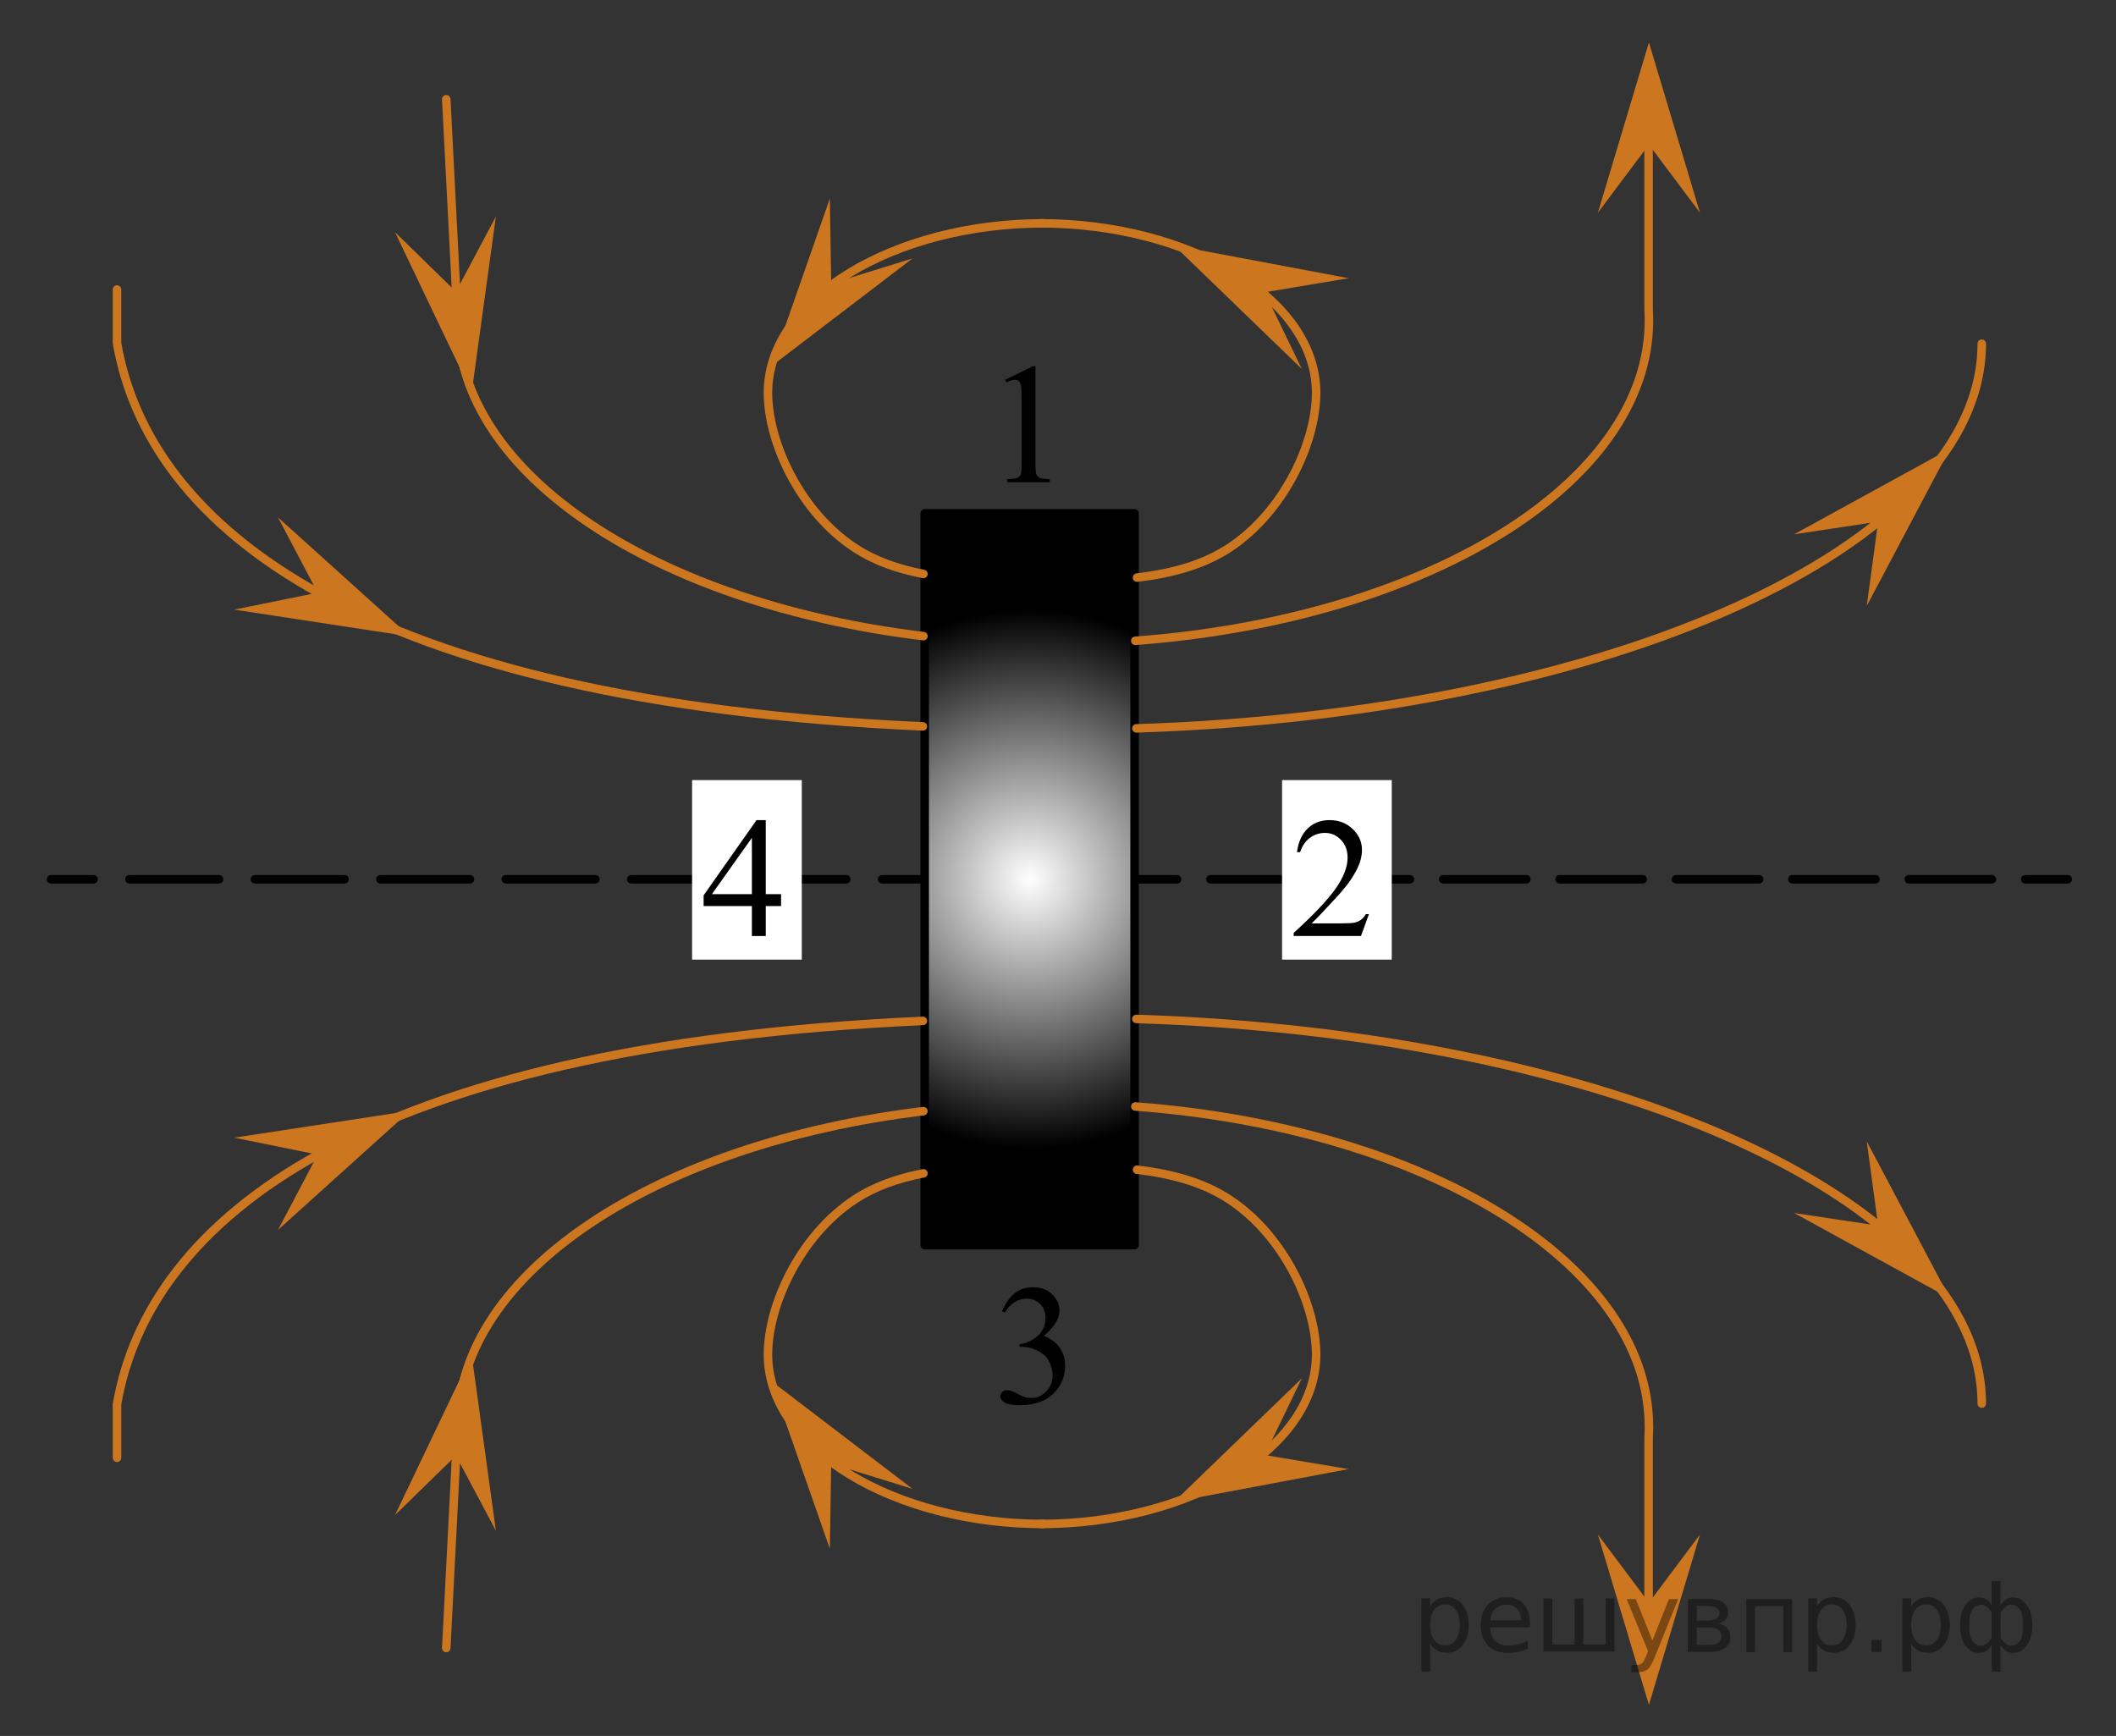 <?xml version="1.0" encoding="utf-8"?>
<!-- Generator: Adobe Illustrator 16.0.0, SVG Export Plug-In . SVG Version: 6.00 Build 0)  -->
<!DOCTYPE svg PUBLIC "-//W3C//DTD SVG 1.1//EN" "http://www.w3.org/Graphics/SVG/1.1/DTD/svg11.dtd">
<svg version="1.1" id="Слой_1" xmlns="http://www.w3.org/2000/svg" xmlns:xlink="http://www.w3.org/1999/xlink" x="0px" y="0px"
	 width="186.5px" height="153px" viewBox="-3.75 -3.74 186.5 153" enable-background="new -3.75 -3.74 186.5 153"
	 xml:space="preserve">
<rect x="-3.75" y="-3.74" width="186.5" height="153" fill="#333333" stroke="none"/>
<g>
	<g>
		
			<line fill="none" stroke="#000000" stroke-width="0.75" stroke-linecap="round" stroke-linejoin="round" x1="0.75" y1="73.755" x2="4.5" y2="73.755"/>
		
			<line fill="none" stroke="#000000" stroke-width="0.75" stroke-linecap="round" stroke-linejoin="round" stroke-dasharray="7.898,3.159" x1="7.659" y1="73.755" x2="72.421" y2="73.755"/>
		
			<line fill="none" stroke="#000000" stroke-width="0.75" stroke-linecap="round" stroke-linejoin="round" x1="74" y1="73.755" x2="77.75" y2="73.755"/>
	</g>
</g>
<g>
	<g>
		
			<line fill="none" stroke="#000000" stroke-width="0.75" stroke-linecap="round" stroke-linejoin="round" x1="96.25" y1="73.755" x2="100" y2="73.755"/>
		
			<line fill="none" stroke="#000000" stroke-width="0.75" stroke-linecap="round" stroke-linejoin="round" stroke-dasharray="7.328,2.931" x1="102.932" y1="73.755" x2="173.284" y2="73.755"/>
		
			<line fill="none" stroke="#000000" stroke-width="0.75" stroke-linecap="round" stroke-linejoin="round" x1="174.75" y1="73.755" x2="178.5" y2="73.755"/>
	</g>
</g>
<radialGradient id="SVGID_1_" cx="87" cy="73.755" r="23.724" gradientUnits="userSpaceOnUse">
	<stop  offset="0" style="stop-color:#FFFFFF"/>
	<stop  offset="1" style="stop-color:#000000"/>
</radialGradient>
<rect x="77.75" y="41.505" fill="url(#SVGID_1_)" width="18.5" height="64.5"/>
<rect x="77.75" y="41.505" fill="none" stroke="#000000" stroke-width="0.75" stroke-linecap="round" stroke-linejoin="round" stroke-miterlimit="10" width="18.5" height="64.5"/>
<g>
	
		<path fill="none" stroke="#CC761F" stroke-width="0.75" stroke-linecap="round" stroke-linejoin="round" stroke-miterlimit="10" d="
		M96.313,93.782c25.573,1.912,45.271,13.823,45.271,28.231c0,0.33-0.011,0.659-0.031,0.985v18.515"/>
	
		<path fill="none" stroke="#CC761F" stroke-width="0.75" stroke-linecap="round" stroke-linejoin="round" stroke-miterlimit="10" d="
		M35.583,141.513l1-19.5c0-13.605,17.563-24.985,41.057-27.82"/>
	
		<path fill="none" stroke="#CC761F" stroke-width="0.75" stroke-linecap="round" stroke-linejoin="round" stroke-miterlimit="10" d="
		M77.594,86.238c-49.505,2.21-68.236,17.551-71.031,33.791v4.715"/>
	
		<path fill="none" stroke="#CC761F" stroke-width="0.75" stroke-linecap="round" stroke-linejoin="round" stroke-miterlimit="10" d="
		M170.917,119.966c0-17.904-32.836-32.577-74.511-33.902"/>
	<g>
		
			<path fill="none" stroke="#CC761F" stroke-width="0.75" stroke-linecap="round" stroke-linejoin="round" stroke-miterlimit="10" d="
			M88.25,130.578c-13.151,0-24.313-6.619-24.313-14.938c0-4.377,2.843-10.524,7.688-13.688c1.765-1.152,3.803-1.854,6.018-2.278"/>
		
			<path fill="none" stroke="#CC761F" stroke-width="0.75" stroke-linecap="round" stroke-linejoin="round" stroke-miterlimit="10" d="
			M87.938,130.578c13.15,0,24.313-6.619,24.313-14.938c0-4.377-2.843-10.524-7.688-13.688c-2.306-1.504-5.076-2.239-8.098-2.598"/>
	</g>
	<polygon fill="#CC761F" points="146.083,131.507 141.583,146.521 137.083,131.507 141.583,137.512 	"/>
	<polygon fill="#CC761F" points="31.064,129.796 37.821,115.654 39.958,131.18 36.436,124.553 	"/>
	<polygon fill="#CC761F" points="69.393,132.769 64.221,117.971 76.679,127.484 69.51,125.263 	"/>
	<polygon fill="#CC761F" points="115.121,125.74 99.718,128.635 110.988,117.745 107.72,124.5 	"/>
	<polygon fill="#CC761F" points="16.893,96.531 32.387,94.165 20.749,104.664 24.247,98.025 	"/>
	<polygon fill="#CC761F" points="160.779,96.848 168.108,110.703 154.367,103.165 161.787,104.286 	"/>
</g>
<g>
	
		<path fill="none" stroke="#CC761F" stroke-width="0.75" stroke-linecap="round" stroke-linejoin="round" stroke-miterlimit="10" d="
		M96.313,52.738c25.573-1.912,45.271-13.823,45.271-28.232c0-0.33-0.011-0.659-0.031-0.985V5.006"/>
	
		<path fill="none" stroke="#CC761F" stroke-width="0.75" stroke-linecap="round" stroke-linejoin="round" stroke-miterlimit="10" d="
		M35.583,5.006l1,19.5c0,13.606,17.563,24.986,41.057,27.821"/>
	
		<path fill="none" stroke="#CC761F" stroke-width="0.75" stroke-linecap="round" stroke-linejoin="round" stroke-miterlimit="10" d="
		M77.594,60.282C28.089,58.072,9.357,42.731,6.563,26.491v-4.714"/>
	
		<path fill="none" stroke="#CC761F" stroke-width="0.75" stroke-linecap="round" stroke-linejoin="round" stroke-miterlimit="10" d="
		M170.917,26.553c0,17.905-32.836,32.577-74.511,33.903"/>
	<g>
		
			<path fill="none" stroke="#CC761F" stroke-width="0.75" stroke-linecap="round" stroke-linejoin="round" stroke-miterlimit="10" d="
			M88.25,15.943c-13.151,0-24.313,6.619-24.313,14.938c0,4.377,2.843,10.525,7.688,13.688c1.765,1.151,3.803,1.853,6.018,2.277"/>
		
			<path fill="none" stroke="#CC761F" stroke-width="0.75" stroke-linecap="round" stroke-linejoin="round" stroke-miterlimit="10" d="
			M87.938,15.943c13.15,0,24.313,6.619,24.313,14.938c0,4.377-2.843,10.525-7.688,13.688c-2.306,1.504-5.076,2.238-8.098,2.598"/>
	</g>
	<polygon fill="#CC761F" points="141.583,9.007 137.083,15.012 141.583,0 146.083,15.012 	"/>
	<polygon fill="#CC761F" points="36.436,21.966 39.958,15.34 37.821,30.867 31.064,16.723 	"/>
	<polygon fill="#CC761F" points="69.51,21.256 76.679,19.037 64.221,28.548 69.393,13.752 	"/>
	<polygon fill="#CC761F" points="107.72,22.021 110.988,28.776 99.718,17.884 115.121,20.781 	"/>
	<polygon fill="#CC761F" points="24.247,48.496 20.749,41.857 32.387,52.356 16.893,49.989 	"/>
	<polygon fill="#CC761F" points="161.787,42.235 154.367,43.356 168.108,35.817 160.779,49.671 	"/>
</g>
<g>
	<g>
		<defs>
			<rect id="SVGID_2_" x="82.205" y="25.013" width="9.591" height="16.491"/>
		</defs>
		<clipPath id="SVGID_3_">
			<use xlink:href="#SVGID_2_"  overflow="visible"/>
		</clipPath>
		<g clip-path="url(#SVGID_3_)">
			<path d="M84.842,29.731l2.429-1.188h0.242v8.452c0,0.561,0.023,0.911,0.07,1.048c0.046,0.138,0.145,0.244,0.29,0.317
				c0.147,0.074,0.446,0.116,0.898,0.125v0.272h-3.754v-0.272c0.472-0.01,0.774-0.051,0.912-0.122s0.232-0.167,0.287-0.288
				s0.081-0.481,0.081-1.082v-5.402c0-0.729-0.024-1.195-0.074-1.402c-0.033-0.157-0.097-0.273-0.188-0.348
				c-0.091-0.073-0.2-0.11-0.327-0.11c-0.182,0-0.435,0.076-0.758,0.229L84.842,29.731z"/>
		</g>
	</g>
</g>
<g>
	<g>
		<defs>
			<rect id="SVGID_4_" x="81.728" y="106.191" width="12.42" height="17.871"/>
		</defs>
		<clipPath id="SVGID_5_">
			<use xlink:href="#SVGID_4_"  overflow="visible"/>
		</clipPath>
		<g clip-path="url(#SVGID_5_)">
			<path d="M84.565,111.828c0.287-0.674,0.647-1.195,1.086-1.563c0.438-0.366,0.981-0.55,1.635-0.55
				c0.806,0,1.423,0.262,1.853,0.783c0.326,0.389,0.489,0.805,0.489,1.248c0,0.729-0.459,1.482-1.378,2.259
				c0.617,0.241,1.084,0.586,1.4,1.034c0.315,0.448,0.475,0.975,0.475,1.58c0,0.866-0.276,1.617-0.83,2.252
				c-0.722,0.827-1.767,1.24-3.136,1.24c-0.677,0-1.138-0.084-1.382-0.251c-0.245-0.167-0.367-0.348-0.367-0.539
				c0-0.144,0.058-0.269,0.174-0.376c0.116-0.108,0.256-0.163,0.419-0.163c0.124,0,0.25,0.02,0.378,0.06
				c0.084,0.024,0.274,0.114,0.571,0.271c0.296,0.154,0.501,0.247,0.615,0.275c0.183,0.056,0.378,0.081,0.585,0.081
				c0.504,0,0.941-0.193,1.314-0.583c0.373-0.389,0.562-0.849,0.562-1.381c0-0.389-0.087-0.768-0.26-1.137
				c-0.129-0.275-0.271-0.485-0.424-0.628c-0.212-0.196-0.504-0.375-0.873-0.535c-0.371-0.16-0.749-0.24-1.136-0.24H86.1v-0.221
				c0.391-0.05,0.781-0.189,1.176-0.421c0.393-0.231,0.678-0.51,0.854-0.834c0.179-0.325,0.268-0.683,0.268-1.071
				c0-0.507-0.159-0.917-0.479-1.229c-0.318-0.313-0.716-0.47-1.188-0.47c-0.768,0-1.406,0.409-1.92,1.227L84.565,111.828z"/>
		</g>
	</g>
</g>
<rect x="109.25" y="65.014" fill="#FFFFFF" width="9.667" height="15.824"/>
<rect x="57.25" y="65.014" fill="#FFFFFF" width="9.667" height="15.824"/>
<g>
	<g>
		<defs>
			<rect id="SVGID_6_" x="107.42" y="65.014" width="12.42" height="16.491"/>
		</defs>
		<clipPath id="SVGID_7_">
			<use xlink:href="#SVGID_6_"  overflow="visible"/>
		</clipPath>
		<g clip-path="url(#SVGID_7_)">
			<path d="M116.906,76.829l-0.704,1.926h-5.93v-0.272c1.743-1.584,2.973-2.879,3.684-3.884c0.712-1.004,1.067-1.921,1.067-2.753
				c0-0.635-0.195-1.155-0.585-1.564c-0.392-0.408-0.857-0.613-1.401-0.613c-0.494,0-0.938,0.145-1.33,0.433
				c-0.394,0.287-0.684,0.709-0.871,1.266h-0.273c0.123-0.91,0.44-1.609,0.951-2.096c0.513-0.487,1.15-0.731,1.916-0.731
				c0.815,0,1.496,0.261,2.042,0.783c0.547,0.521,0.819,1.137,0.819,1.845c0,0.507-0.118,1.014-0.354,1.521
				c-0.366,0.797-0.959,1.641-1.779,2.531c-1.23,1.338-1.999,2.146-2.305,2.421h2.622c0.534,0,0.908-0.02,1.123-0.059
				c0.216-0.039,0.409-0.119,0.582-0.24c0.174-0.121,0.324-0.292,0.452-0.513H116.906L116.906,76.829z"/>
		</g>
	</g>
</g>
<g>
	<g>
		<defs>
			<rect id="SVGID_8_" x="55.469" y="65.014" width="12.42" height="16.491"/>
		</defs>
		<clipPath id="SVGID_9_">
			<use xlink:href="#SVGID_8_"  overflow="visible"/>
		</clipPath>
		<g clip-path="url(#SVGID_9_)">
			<path d="M65.092,75.068v1.048h-1.349v2.643H62.52v-2.643h-4.254v-0.945l4.662-6.628h0.814v6.525H65.092z M62.52,75.068v-4.967
				l-3.527,4.968L62.52,75.068L62.52,75.068z"/>
		</g>
	</g>
</g>
<g style="stroke:none;fill:#000;fill-opacity:0.40"><path d="m 122.3,141.1 v 2.48 h -0.77 v -6.44 h 0.77 v 0.71 q 0.24,-0.42 0.61,-0.62 0.37,-0.20 0.88,-0.20 0.85,0 1.38,0.68 0.53,0.68 0.53,1.77 0,1.10 -0.53,1.77 -0.53,0.68 -1.38,0.68 -0.51,0 -0.88,-0.20 -0.37,-0.20 -0.61,-0.62 z m 2.61,-1.63 q 0,-0.85 -0.35,-1.32 -0.35,-0.48 -0.95,-0.48 -0.61,0 -0.96,0.48 -0.35,0.48 -0.35,1.32 0,0.85 0.35,1.33 0.35,0.48 0.96,0.48 0.61,0 0.95,-0.48 0.35,-0.48 0.35,-1.33 z"/><path d="m 131.1,139.3 v 0.38 h -3.52 q 0.05,0.79 0.47,1.21 0.43,0.41 1.19,0.41 0.44,0 0.85,-0.11 0.42,-0.11 0.82,-0.33 v 0.72 q -0.41,0.17 -0.85,0.27 -0.43,0.09 -0.88,0.09 -1.12,0 -1.77,-0.65 -0.65,-0.65 -0.65,-1.76 0,-1.15 0.62,-1.82 0.62,-0.68 1.67,-0.68 0.94,0 1.49,0.61 0.55,0.60 0.55,1.65 z m -0.77,-0.23 q -0.01,-0.63 -0.35,-1.00 -0.34,-0.38 -0.91,-0.38 -0.64,0 -1.03,0.36 -0.38,0.36 -0.44,1.02 z"/><path d="m 135.8,141.2 h 1.98 v -4.05 h 0.77 v 4.67 h -6.26 v -4.67 h 0.77 v 4.05 h 1.97 v -4.05 h 0.77 z"/><path d="m 142.1,142.3 q -0.33,0.83 -0.63,1.09 -0.31,0.25 -0.82,0.25 h -0.61 v -0.64 h 0.45 q 0.32,0 0.49,-0.15 0.17,-0.15 0.39,-0.71 l 0.14,-0.35 -1.89,-4.59 h 0.81 l 1.46,3.65 1.46,-3.65 h 0.81 z"/><path d="m 145.8,139.7 v 1.54 h 1.09 q 0.53,0 0.80,-0.20 0.28,-0.20 0.28,-0.57 0,-0.38 -0.28,-0.57 -0.28,-0.20 -0.80,-0.20 z m 0,-1.90 v 1.29 h 1.01 q 0.43,0 0.71,-0.17 0.28,-0.17 0.28,-0.48 0,-0.31 -0.28,-0.47 -0.28,-0.17 -0.71,-0.17 z m -0.77,-0.61 h 1.82 q 0.82,0 1.26,0.30 0.44,0.30 0.44,0.85 0,0.43 -0.23,0.68 -0.23,0.25 -0.67,0.31 0.53,0.10 0.82,0.42 0.29,0.32 0.29,0.79 0,0.62 -0.48,0.97 -0.48,0.34 -1.37,0.34 h -1.90 z"/><path d="m 154.2,137.2 v 4.67 h -0.77 v -4.05 h -2.49 v 4.05 h -0.77 v -4.67 z"/><path d="m 156.4,141.1 v 2.48 h -0.77 v -6.44 h 0.77 v 0.71 q 0.24,-0.42 0.61,-0.62 0.37,-0.20 0.88,-0.20 0.85,0 1.38,0.68 0.53,0.68 0.53,1.77 0,1.10 -0.53,1.77 -0.53,0.68 -1.38,0.68 -0.51,0 -0.88,-0.20 -0.37,-0.20 -0.61,-0.62 z m 2.61,-1.63 q 0,-0.85 -0.35,-1.32 -0.35,-0.48 -0.95,-0.48 -0.61,0 -0.96,0.48 -0.35,0.48 -0.35,1.32 0,0.85 0.35,1.33 0.35,0.48 0.96,0.48 0.61,0 0.95,-0.48 0.35,-0.48 0.35,-1.33 z"/><path d="m 161.2,140.8 h 0.88 v 1.06 h -0.88 z"/><path d="m 164.7,141.1 v 2.48 h -0.77 v -6.44 h 0.77 v 0.71 q 0.24,-0.42 0.61,-0.62 0.37,-0.20 0.88,-0.20 0.85,0 1.38,0.68 0.53,0.68 0.53,1.77 0,1.10 -0.53,1.77 -0.53,0.68 -1.38,0.68 -0.51,0 -0.88,-0.20 -0.37,-0.20 -0.61,-0.62 z m 2.61,-1.63 q 0,-0.85 -0.35,-1.32 -0.35,-0.48 -0.95,-0.48 -0.61,0 -0.96,0.48 -0.35,0.48 -0.35,1.32 0,0.85 0.35,1.33 0.35,0.48 0.96,0.48 0.61,0 0.95,-0.48 0.35,-0.48 0.35,-1.33 z"/><path d="m 169.8,139.5 q 0,0.98 0.30,1.40 0.30,0.41 0.82,0.41 0.41,0 0.88,-0.70 v -2.22 q -0.47,-0.70 -0.88,-0.70 -0.51,0 -0.82,0.42 -0.30,0.41 -0.30,1.39 z m 2,4.10 v -2.37 q -0.24,0.39 -0.51,0.55 -0.27,0.16 -0.62,0.16 -0.70,0 -1.18,-0.64 -0.48,-0.65 -0.48,-1.79 0,-1.15 0.48,-1.80 0.49,-0.66 1.18,-0.66 0.35,0 0.62,0.16 0.28,0.16 0.51,0.55 v -2.15 h 0.77 v 2.15 q 0.24,-0.39 0.51,-0.55 0.28,-0.16 0.62,-0.16 0.70,0 1.18,0.66 0.49,0.66 0.49,1.80 0,1.15 -0.49,1.79 -0.48,0.64 -1.18,0.64 -0.35,0 -0.62,-0.16 -0.27,-0.16 -0.51,-0.55 v 2.37 z m 2.77,-4.10 q 0,-0.98 -0.30,-1.39 -0.30,-0.42 -0.81,-0.42 -0.41,0 -0.88,0.70 v 2.22 q 0.47,0.70 0.88,0.70 0.51,0 0.81,-0.41 0.30,-0.42 0.30,-1.40 z"/></g></svg>

<!--File created and owned by https://sdamgia.ru. Copying is prohibited. All rights reserved.-->

